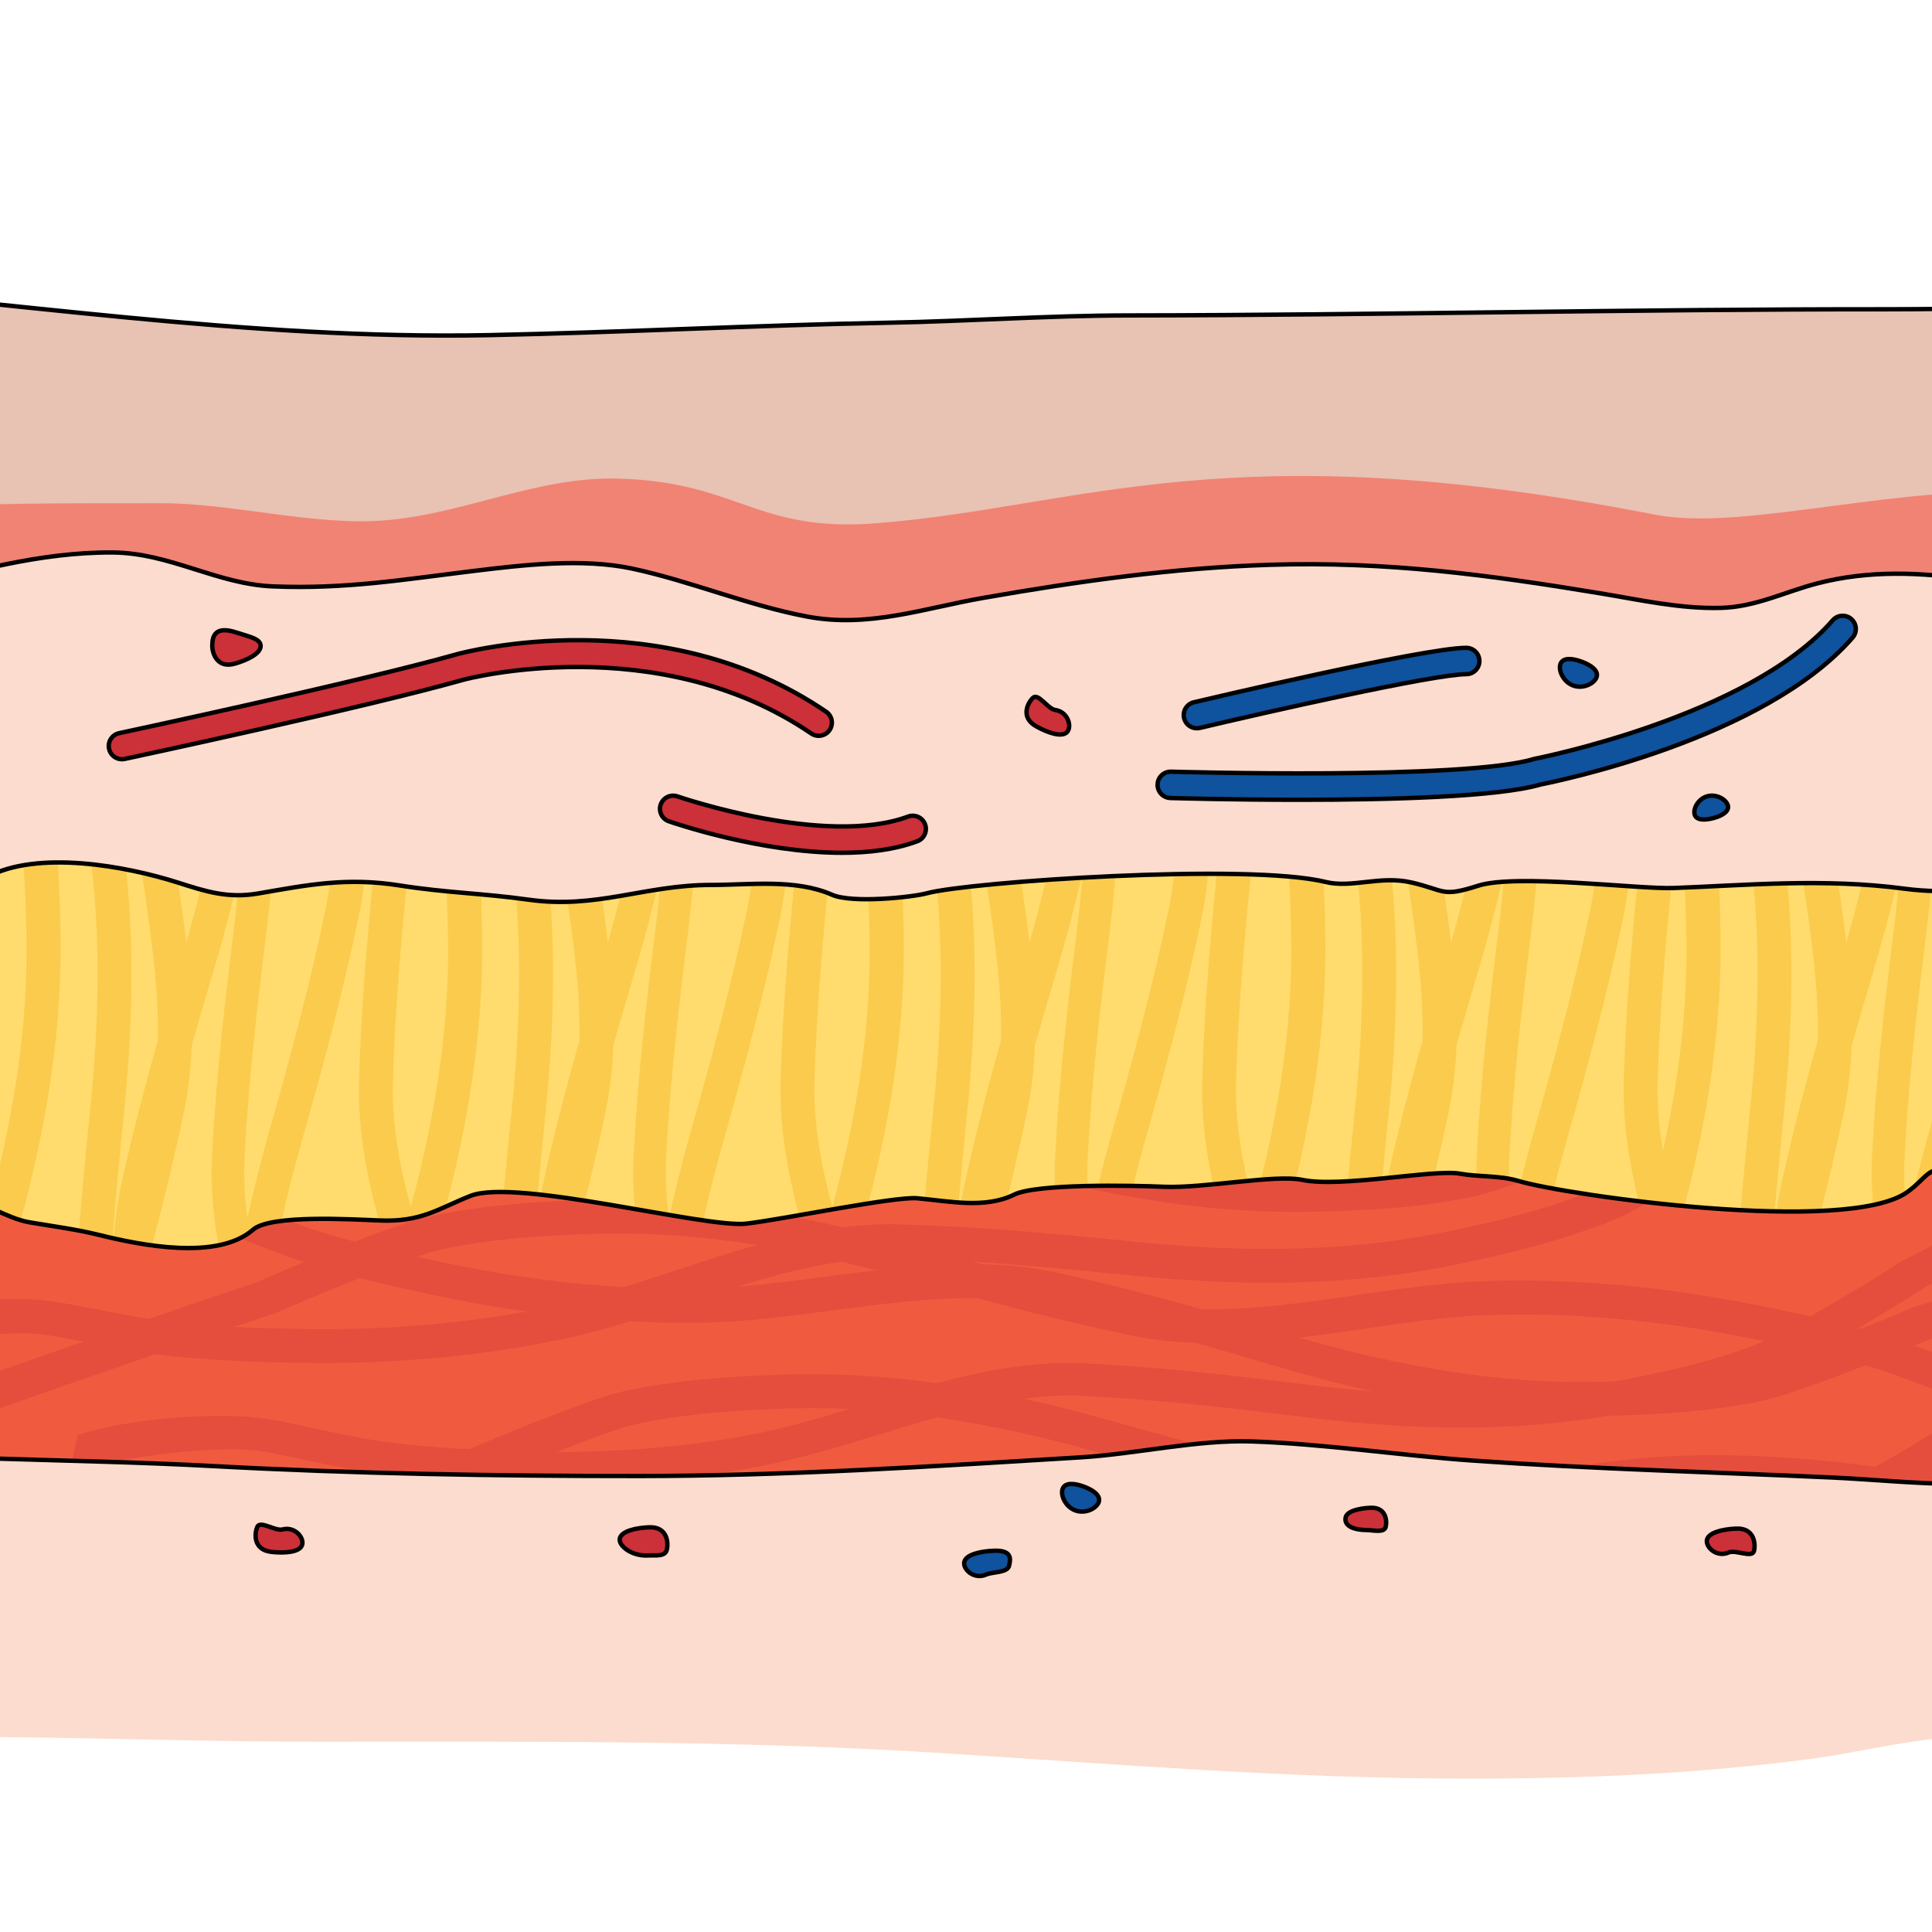 <?xml version="1.0" encoding="utf-8"?>
<!-- Created by: Science Figures, www.sciencefigures.org, Generator: Science Figures Editor -->
<svg version="1.1" id="Camada_1" xmlns="http://www.w3.org/2000/svg" xmlns:xlink="http://www.w3.org/1999/xlink" 
	 width="800px" height="800px" viewBox="0 0 439.943 302.878" enable-background="new 0 0 439.943 302.878"
	 xml:space="preserve">
<g id="Layer_3">
</g>
<g id="Layer_2">
	<path fill="#FCDCCE" d="M-420.694,255.86c-3.519,12.383-8.449,38.139-2.018,49.947c12.383,22.742,49.084,25.838,73.479,28.633
		c19.733,2.262,41.067,1.384,60.963,1.352c26.027-0.041,52.079,1.259,78.086,0.738c52.526-1.052,104.897-4.806,157.274-8.272
		c41.497-2.743,83.41-0.175,124.96-0.175c47.643,0,95.556-0.407,143.076,2.631c39.633,2.531,79.222,5.775,118.985,5.78
		c26.252,0.004,51.425-1.03,77.336-4.38c9.843-1.272,19.299-3.633,29.302-4.733c12.479-1.368,25.739-0.552,38.008-2.786
		c12.09-2.199,14.759-8.024,18.331-17.719c6.277-17.023,5.676-39.648,1.218-57.148c-6.088-23.934-44.817-21.117-66.329-21.889
		c-50.711-1.813-102.784-1.205-153.463,0.664c-37.446,1.379-77.135,6.932-114.291,0.545c-47.136-8.105-95.584-5.398-143.194-3.158
		c-40.829,1.92-80.452,6.098-121.429,1.23c-21.051-2.504-42.347,0.355-63.309,2.292c-25.69,2.37-53.564,1.765-78.577,7.55
		c-22.12,5.114-44.688-2.744-66.964-5.762c-19.305-2.615-36.928-8.229-57.14-7.621C-391.47,224.331-413.785,231.544-420.694,255.86"
		/>
	<path fill="#F05B40" d="M-423.695,242.168c3.985,13.457,14.313,20.419,29.173,21.924c43.943,4.456,87.869,4.054,131.867,8.198
		c14.007,1.322,22.692,1.741,36.285-0.827c13.187-2.496,26.525-4.301,39.741-6.669c43.751-7.844,94.376-8.641,138.735-4.05
		c32.736,3.387,64.073,2.828,96.21,4.562c32.454,1.75,64.615,2.279,97.164,2.271c33.55-0.009,67.028-2.211,100.483-4.243
		c12.745-0.775,26.587-4.038,38.99-3.637c16.641,0.542,33.923,3.216,50.638,4.379c27.173,1.893,54.419,2.612,81.627,3.841
		c17.087,0.773,40.35,4.041,56.643-2.562c25.469-10.315,33.537-50.209,11.371-66.513c-16.314-12.002-46.832-10.008-66.344-11.179
		c-38.315-2.294-76.96-3.319-115.349-4.246c-106.613-2.568-212.067-19.027-318.786-18.886
		c-52.325,0.067-104.851,3.736-157.115,1.572c-38.167-1.584-76.46,0.392-114.497,3.504c-24.1,1.975-47.616,6.935-71.676,9.117
		C-396.535,182.174-435.595,201.977-423.695,242.168z"/>
	<g>
		<path opacity="0.3" fill="#CC3038" enable-background="new    " d="M-17.482,164.544c2.395,0.905,4.765,1.848,7.082,2.772
			c5.4,2.155,10.977,4.377,16.955,6.15c9.023,2.666,18.775,4.986,31.618,7.528c19.096,3.776,38.563,5.57,56.287,5.191
			c9.737-0.209,19.743-1.534,29.418-2.814c16.566-2.195,33.693-4.462,49.324-1.032c17.262,3.791,34.323,8.689,50.197,13.422
			c27.838,8.3,51.395,12.006,74.13,11.666c10.736-0.162,24.731-0.695,37.776-3.432c7.654-1.604,31.987-11.295,38.256-14.065
			c1.66-0.733-3.481,1.133,12.12-3.953c-7.27-0.313-14.544-0.599-21.821-0.854c-9.292,3.801-25.888,10.2-31.275,11.33
			c-12.173,2.552-25.509,3.053-35.766,3.208c-21.583,0.323-44.081-3.235-70.804-11.201c-14.593-4.35-30.204-8.838-46.132-12.521
			c-11.333-0.936-22.665-1.893-33.996-2.838c-8.038,0.495-16.061,1.552-23.962,2.6c-9.826,1.301-19.1,2.527-28.243,2.723
			c-16.946,0.362-35.588-1.361-53.908-4.985c-12.494-2.469-21.937-4.715-30.625-7.283c-1.545-0.454-3.057-0.949-4.555-1.465
			c-6.609-0.111-13.222-0.167-19.84-0.158C-15.991,164.533-16.736,164.542-17.482,164.544z"/>
		<path opacity="0.3" fill="#CC3038" enable-background="new    " d="M449.284,269.392c-3.013-0.616-6.192-1.233-9.593-1.863
			c7.922-4.694,16.971-10.47,21.356-13.405c8.178,1.366,17.978,2.013,26.04,1.738c2.3-2.588,4.268-5.48,5.879-8.576
			c-5.624,0.362-12.87,0.367-19.782-0.006c5.15-2.83,12.84-7.082,24.31-13.471c0.542-3.182,0.753-6.399,0.591-9.566
			c-25.703,14.343-35.358,19.613-38.982,21.561c-1.981-0.354-3.719-0.761-5.093-1.225c-3.636-1.226-7.245-2.61-10.737-3.951
			c-2.374-0.91-4.792-1.828-7.252-2.72c1.454-0.604,2.666-1.118,3.527-1.499c2.529-1.117-10.716,3.794,57.58-19.01
			c-0.614-2.645-1.516-5.197-2.718-7.602c-70.279,23.48-56.891,18.527-59.527,19.688c-2.093,0.925-6.259,2.641-11.094,4.55
			c-0.186-0.05-0.371-0.1-0.557-0.149c6.34-3.729,12.263-7.386,14.794-9.051c2.179-1.428-9.112,5.036,48.097-25.278
			c-0.297-0.237-0.579-0.485-0.888-0.713c-2.083-1.532-4.398-2.833-6.891-3.944c-54.458,28.853-43.617,22.656-45.836,24.11
			c-3.257,2.141-12.294,7.665-20.228,12.188c-5.316-1.198-11.125-2.371-17.759-3.591c-19.145-3.521-38.633-5.051-56.352-4.433
			c-9.733,0.34-19.721,1.8-29.377,3.211c-11.695,1.71-23.669,3.45-35.225,3.188c-10.577-2.977-21.501-5.836-32.546-8.261
			c-5.808-1.274-11.679-1.854-17.568-1.988c-0.671-0.182-1.349-0.362-2.016-0.546c11.984,0.761,23.797,1.879,35.047,3.033
			c28.898,2.964,52.732,2.216,75.005-2.356c10.519-2.16,24.168-5.293,36.475-10.413c7.222-3.003,29.321-17.06,34.964-20.951
			c0.982-0.677-0.714,0.298,2.095-1.201c-4.699-0.245-9.401-0.474-14.107-0.688c-8.61,5.54-22.25,13.948-27.029,15.937
			c-11.485,4.775-24.494,7.754-34.541,9.819c-21.145,4.34-43.913,5.037-71.653,2.192c-16.683-1.711-34.609-3.368-52.627-3.883
			c-4.409-0.126-8.78,0.128-13.116,0.66c-20.714-4.754-39.193-6.765-57.116-6.256c-10.734,0.308-24.72,1.029-37.727,3.941
			c-3.291,0.736-9.664,3.019-16.347,5.605c-1.92-0.519-3.789-1.045-5.621-1.587c-5.496-1.616-10.598-3.659-16.003-5.817
			c-3.574-1.427-7.271-2.9-11.098-4.251c-11.305-3.979-34.413-5.821-45.596-3.771l-3.276,8.36c9.357-1.714,36.207-0.818,45.74,2.546
			c3.618,1.275,7.209,2.709,10.683,4.096c4.364,1.742,8.855,3.514,13.569,5.071c-4.43,1.83-8.158,3.433-10.115,4.329
			c-2.003,0.917,5.963-2.13-25.112,8.596c-3.397-0.538-6.774-1.182-10.268-1.863c-3.776-0.734-7.684-1.493-11.695-2.106
			c-11.849-1.803-34.895,0.695-45.499,4.793l-1.66,8.826c8.873-3.43,35.42-7.555,45.412-6.025c2.944,0.448,5.887,0.994,8.773,1.55
			c-8.321,2.891-18.375,6.395-30.554,10.654l4.387,7.019c18.671-6.532,32.384-11.303,42.474-14.794
			c1.315,0.179,2.639,0.349,3.982,0.484c9.362,0.938,19.376,1.4,32.468,1.503c19.465,0.151,38.924-1.716,56.268-5.392
			c5.133-1.088,10.281-2.514,15.389-4.072c5.802,0.298,11.512,0.416,17.04,0.298c9.738-0.208,19.743-1.535,29.418-2.815
			c10.818-1.433,21.874-2.886,32.598-2.774c11.437,3.09,23.292,6.07,35.292,8.535c4.856,0.998,9.75,1.506,14.657,1.683
			c5.771,1.635,11.448,3.3,16.974,4.948c8.052,2.4,15.736,4.404,23.155,6.049c-4.726-0.378-9.598-0.881-14.64-1.512
			c-15.997-2-33.188-3.975-50.492-4.854c-11.576-0.588-22.945,1.54-34.08,4.503c-11.839-1.645-23.081-2.29-34.11-1.977
			c-10.734,0.307-24.72,1.029-37.727,3.94c-6.617,1.48-25.683,9.205-34.698,13.096c-6.681-0.372-12.498-0.876-18.037-1.557
			c-5.466-0.663-10.626-1.793-16.092-2.984c-3.614-0.787-7.354-1.6-11.194-2.275c-11.348-1.984-33.548-0.075-43.827,3.636
			l-1.226,5.803c2.991,0.084,5.983,0.172,8.978,0.265c11.256-2.146,27.142-3.689,34.233-2.442c3.634,0.636,7.264,1.428,10.776,2.193
			c4.382,0.954,8.887,1.919,13.564,2.647c20.463,0.599,40.91,0.812,61.511,0.807c4.892-0.001,9.782-0.061,14.671-0.147
			c4.318-0.56,8.549-1.225,12.658-2.001c9.199-1.737,18.476-4.577,27.448-7.321c4.337-1.327,8.715-2.662,13.112-3.885
			c11.737,1.687,24.133,4.407,37.612,8.229c0.396,0.112,0.802,0.226,1.2,0.338c6.616-0.719,13.407-1.815,20.046-2.502
			c-6.378-1.7-12.641-3.447-18.729-5.173c-7.054-2-13.83-3.709-20.386-5.139c4.609-0.606,9.2-0.879,13.746-0.648
			c16.966,0.864,33.917,2.812,49.716,4.787c26.697,3.34,48.946,3.254,69.769-0.261c10.3-0.218,23.017-0.877,34.946-3.38
			c4.468-0.937,14.617-4.628,23.541-8.09c5.102,1.491,9.918,3.325,14.989,5.271c3.335,1.278,6.789,2.589,10.341,3.811
			c-6.958,4.471-17.048,10.721-23.182,14.008c-15.218-2.131-30.377-3.013-44.423-2.522c-8.012,0.279-16.193,1.32-24.223,2.465
			c19.621,0.988,39.263,1.615,58.886,2.501C426.747,268.349,438.195,269.554,449.284,269.392z M71.915,234.107
			c-6.948-0.053-12.988-0.21-18.511-0.488c13.336-4.54,8.759-2.82,10.395-3.566c3.054-1.399,10.554-4.563,18.081-7.542
			c6.52,1.667,13.709,3.265,22.279,4.962c5.236,1.036,10.498,1.907,15.746,2.641C104.861,232.857,88.405,234.235,71.915,234.107z
			 M153.046,221.018c-3.703,1.224-7.321,2.416-10.896,3.533c-11.88-0.674-24.201-2.224-36.39-4.635
			c-3.91-0.772-7.521-1.523-10.903-2.27c2.106-0.719,3.867-1.261,5.067-1.529c12.138-2.714,25.466-3.396,35.72-3.689
			c11.785-0.335,23.865,0.493,36.769,2.545C165.874,216.779,159.418,218.911,153.046,221.018z M187.91,222.18
			c-6.893,0.911-13.512,1.778-20.007,2.288c7.877-2.441,15.828-4.566,23.744-5.681c2.544,0.599,5.136,1.251,7.757,1.937
			C195.553,221.17,191.717,221.675,187.91,222.18z M170.844,258.192c-13.687,2.586-28.791,3.909-44.097,3.906
			c7.213-2.848,14.365-5.488,17.565-6.204c12.138-2.715,25.466-3.396,35.72-3.69c4.38-0.124,8.805-0.081,13.293,0.117
			C185.63,254.659,178.25,256.793,170.844,258.192z M400.207,237.502c-10.805,4.213-22.942,6.769-32.515,8.534
			c-1.688,0.046-3.326,0.079-4.886,0.103c-20.524,0.308-41.885-2.904-66.911-10.069c5.015-0.593,10.008-1.318,14.952-2.042
			c9.807-1.432,19.063-2.783,28.203-3.103c16.94-0.591,35.602,0.882,53.97,4.258c3.07,0.563,5.955,1.116,8.692,1.666
			C401.145,237.111,400.635,237.335,400.207,237.502z"/>
	</g>
	<path fill="none" d="M-423.695,242.168c3.985,13.457,14.313,20.419,29.173,21.924c43.943,4.456,87.869,4.054,131.867,8.198
		c14.007,1.322,22.692,1.741,36.285-0.827c13.187-2.496,26.525-4.301,39.741-6.669c43.751-7.844,94.376-8.641,138.735-4.05
		c32.736,3.387,64.073,2.828,96.21,4.562c32.454,1.75,64.615,2.279,97.164,2.271c33.55-0.009,67.028-2.211,100.483-4.243
		c12.745-0.775,26.587-4.038,38.99-3.637c16.641,0.542,33.923,3.216,50.638,4.379c27.173,1.893,54.419,2.612,81.627,3.841
		c17.087,0.773,40.35,4.041,56.643-2.562c25.469-10.315,33.537-50.209,11.371-66.513c-16.314-12.002-46.832-10.008-66.344-11.179
		c-38.315-2.294-76.96-3.319-115.349-4.246c-106.613-2.568-212.067-19.027-318.786-18.886
		c-52.325,0.067-104.851,3.736-157.115,1.572c-38.167-1.584-76.46,0.392-114.497,3.504c-24.1,1.975-47.616,6.935-71.676,9.117
		C-396.535,182.174-435.595,201.977-423.695,242.168z"/>
	<path fill="#FCDCCE" d="M-420.694,83.193c-3.519,12.383-8.449,38.139-2.018,49.947c12.383,22.742,49.084,25.838,73.479,28.633
		c19.733,2.262,41.067,1.384,60.963,1.352c26.027-0.041,52.079,1.259,78.086,0.738c52.526-1.052,104.897-4.806,157.274-8.272
		c41.497-2.743,83.41-0.175,124.96-0.175c47.643,0,95.556-0.407,143.076,2.631c39.633,2.531,79.222,5.775,118.985,5.78
		c26.252,0.004,51.425-1.03,77.336-4.38c9.843-1.272,19.299-3.633,29.302-4.733c12.479-1.368,25.739-0.552,38.008-2.786
		c12.09-2.199,14.759-8.024,18.331-17.719c6.277-17.023,5.676-39.648,1.218-57.148c-6.088-23.934-44.817-21.117-66.329-21.889
		c-50.711-1.813-102.784-1.205-153.463,0.664c-37.446,1.379-77.135,6.932-114.291,0.545c-47.136-8.105-95.584-5.398-143.194-3.158
		c-40.829,1.92-80.452,6.098-121.429,1.23c-21.051-2.504-42.347,0.355-63.309,2.292c-25.69,2.37-53.564,1.765-78.577,7.55
		c-22.12,5.114-44.688-2.744-66.964-5.762c-19.305-2.615-36.928-8.229-57.14-7.621C-391.47,51.664-413.785,58.877-420.694,83.193"/>
	<path fill="none" stroke="#000000" stroke-linecap="round" stroke-linejoin="round" stroke-miterlimit="10" d="M-420.694,83.193
		c-3.519,12.383-8.449,38.139-2.018,49.947c12.383,22.742,49.084,25.838,73.479,28.633c19.733,2.262,41.067,1.384,60.963,1.352
		c26.027-0.041,52.079,1.259,78.086,0.738c52.526-1.052,104.897-4.806,157.274-8.272c41.497-2.743,83.41-0.175,124.96-0.175
		c47.643,0,95.556-0.407,143.076,2.631c39.633,2.531,79.222,5.775,118.985,5.78c26.252,0.004,51.425-1.03,77.336-4.38
		c9.843-1.272,19.299-3.633,29.302-4.733c12.479-1.368,25.739-0.552,38.008-2.786c12.09-2.199,14.759-8.024,18.331-17.719
		c6.277-17.023,5.676-39.648,1.218-57.148c-6.088-23.934-44.817-21.117-66.329-21.889c-50.711-1.813-102.784-1.205-153.463,0.664
		c-37.446,1.379-77.135,6.932-114.291,0.545c-47.136-8.105-95.584-5.398-143.194-3.158c-40.829,1.92-80.452,6.098-121.429,1.23
		c-21.051-2.504-42.347,0.355-63.309,2.292c-25.69,2.37-53.564,1.765-78.577,7.55c-22.12,5.114-44.688-2.744-66.964-5.762
		c-19.305-2.615-36.928-8.229-57.14-7.621C-391.47,51.664-413.785,58.877-420.694,83.193z"/>
	<path fill="none" stroke="#000000" stroke-linecap="round" stroke-linejoin="round" stroke-miterlimit="10" d="M-423.695,242.168
		c3.985,13.457,14.313,20.419,29.173,21.924c43.943,4.456,87.869,4.054,131.867,8.198c14.007,1.322,22.692,1.741,36.285-0.827
		c13.187-2.496,26.525-4.301,39.741-6.669c43.751-7.844,94.376-8.641,138.735-4.05c32.736,3.387,64.073,2.828,96.21,4.562
		c32.454,1.75,64.615,2.279,97.164,2.271c33.55-0.009,67.028-2.211,100.483-4.243c12.745-0.775,26.587-4.038,38.99-3.637
		c16.641,0.542,33.923,3.216,50.638,4.379c27.173,1.893,54.419,2.612,81.627,3.841c17.087,0.773,40.35,4.041,56.643-2.562
		c25.469-10.315,33.537-50.209,11.371-66.513c-16.314-12.002-46.832-10.008-66.344-11.179c-38.315-2.294-76.96-3.319-115.349-4.246
		c-106.613-2.568-212.067-19.027-318.786-18.886c-52.325,0.067-104.851,3.736-157.115,1.572
		c-38.167-1.584-76.46,0.392-114.497,3.504c-24.1,1.975-47.616,6.935-71.676,9.117
		C-396.535,182.174-435.595,201.977-423.695,242.168z"/>
	<path fill="#FFDC6D" d="M-371.312,204.647c6.904-1.622,5.896,0.313,13.413,2.147c7.572,1.85,14.403,0.405,19.586-4.493
		c10.481,5.332,33.029,17.292,39.273,0.153c9.756,3.597,24.416,1.594,32.78-3.521c10.87,13.287,25.967,21.997,45.377,14.523
		c3.543-1.363,9.767-7.746,13.294-7.602c5.05,0.204,10.054,6.707,16.622,7.638c9.935,1.411,15.183-3.729,22.661-4.847
		c6.086-0.908,15.456,4.171,21.756,4.813c12.626,1.292,24.914,0.779,29.165-10.849c9.138,11.159,39.702,15.398,47.727,1.229
		c9.552,6.282,27.963,10.433,35.229-1.193c-3.383,5.409,25.437,1.826,25.479,1.83c5.143,0.391,10.262,4.406,15.662,5.328
		c5.499,0.938,10.539,1.565,15.936,2.902c9.539,2.36,26.909,5.81,34.96-1.214c4.022-3.507,22.564-2.346,28.906-2.102
		c9.476,0.364,13.113-2.616,20.626-5.606c10.283-4.09,53.564,7.396,62.791,6.323c8.535-0.995,33.87-6.246,38.948-5.777
		c7.32,0.676,15.437,2.434,22.069-0.833c5.114-2.517,26.877-2.098,34.105-1.782c8.986,0.389,25.384-2.855,31.448-1.579
		c8.861,1.865,30.068-2.452,35.872-1.416c4.466,0.801,9.176,0.393,13.442,1.681c10.636,3.208,74.789,12.387,88.548,2.488
		c4.307-3.098,4.453-5.577,9.323-5.255c3.531,0.236,7.927,3.917,11.758,4.591c24.826,4.355,44.552-14.711,47.787-36.143
		c2.096-13.85-1.3-31.135-19.819-31.695c-7.629-0.232-13.719-2.322-21.315-1.7c-10.725,0.883-17.923,2.548-28.395,1.153
		c-18.329-2.438-36.341-0.76-52.624-0.157c-8.041,0.296-35.873-3.282-44.464-0.529c-8.441,2.708-7.385,1.076-15.207-0.733
		c-7.117-1.649-13.552,1.354-19.569-0.121c-17.745-4.358-81.069-0.041-90.781,2.58c-3.432,0.926-17.031,2.336-21.569,0.345
		c-8.344-3.664-18.584-2.242-27.608-2.242c-15.066,0-26,5.531-41.45,3.365c-10.516-1.473-18.853-1.572-29.34-3.236
		c-12.19-1.931-21.02-0.134-32.311,1.814c-6.925,1.197-12.056-0.502-18.221-2.47c-11.871-3.785-31.992-7.501-43.559-1.227
		c-6.146-6.369-10.495-6.583-18.279-4.383c-3.53,1.002-3.863,2.666-7.791,2.488c-5.471-0.25-10.321-3.959-16.472-4.062
		c-7.622-0.129-13.711,4.692-20.319,3.552c-5.826-1.007-10.262-4.611-17.083-4.972c-8.141-0.431-16.32,0-24.324,1.241
		c-5.106,0.791-10.913,1.406-15.756,3.115c-2.447,0.871-7.397,5.11-9.567,5.33c-4.157,0.418-8.244-3.271-12.49-3.924
		c-9.35-1.438-15.667,4.698-24.067,5.326c-2.913,0.22-4.881-1.327-7.907-1.447c-4.9-0.201-5.769,1.758-10.177,2.834
		c-7.932,1.928-13.996-0.291-21.897,3.593c-5.638-6.993-16.037-6.737-25.028-6.238c-6.186,0.346-14.451,4.568-20.397,3.554
		c-4.296-0.734-9.999-4.597-14.869-5.816c-6.604-1.649-12.529-4.123-19.595-4.06c-11.447,0.101-20.956,4.249-32.291,2.291
		c-4.504-0.776-8.649-1.911-13.305-1.438c-3.839,0.392-7.468,3.615-10.766,4.047c-6.038,0.791-12.444-5.637-21.072-4.047
		c-3.686,0.683-6.604,3.026-10.374,3.383c-5.8,0.546-12.107-1.357-18.069-1.418c-9.852-0.098-20.297-3.527-28.035,3.242
		c-7.006,6.127-10.796,16.274-12.98,24.581c-3.173,12.075-5.273,23.838,1.423,35.367
		C-423.139,212.906-390.903,209.243-371.312,204.647z"/>
	<path fill="#E8C2B3" d="M-54.038-4.213C1.069-0.148,55.907,8.906,111.373,7.781c30.329-0.619,60.593-2.258,90.977-2.828
		c18.205-0.342,36.333-1.637,54.551-1.658c57.576-0.065,115.144-1.443,172.713-1.402c17.421,0.014,35.039-0.7,52.444,0
		c7.824,0.314,14.439,0.829,21.098,4.715c12.639,7.375,19.988,23.621,11,36.137c-5.686,7.909-16.999,10.213-27.244,9.656
		c-14.137-0.767-27.216-1.951-41.638-1.4c-38.986,1.492-78.251,2.768-117.232,2.768c-34.877,0-69.563,4.507-104.461,2.84
		c-30.221-1.443-59.859-2.145-90.043-2.137c-32.811,0.003-65.406-0.703-98.265-0.703c-40.371,0-80.241,4.907-120.724,4.907
		c-27.262,0-53.57,3.11-80.683,5.1c-24.17,1.772-48.409-1.71-72.536-2.312c-32.939-0.824-66.026-3.875-98.965-3.506
		c-16.752,0.189-33.512,1.482-50.241,2.121c-12.824,0.487-20.817,2.684-28.776-8.259c-5.746-7.899-7.192-18.325-6.048-27.53
		c1.181-9.498,9.29-18.639,17.845-23.902c10.742-6.611,19.05-3.792,30.976-2.684c23.252,2.166,46.074,7.777,69.361,9.705
		c29.951,2.481,59.682-0.527,89.391-3.502C-161.46-1.471-108.207-8.209-54.038-4.213"/>
	<path fill="none" stroke="#000000" stroke-linecap="round" stroke-linejoin="round" stroke-miterlimit="10" d="M-54.038-4.213
		C1.069-0.148,55.907,8.906,111.373,7.781c30.329-0.619,60.593-2.258,90.977-2.828c18.205-0.342,36.333-1.637,54.551-1.658
		c57.576-0.065,115.144-1.443,172.713-1.402c17.421,0.014,35.039-0.7,52.444,0c7.824,0.314,14.439,0.829,21.098,4.715
		c12.639,7.375,19.988,23.621,11,36.137c-5.686,7.909-16.999,10.213-27.244,9.656c-14.137-0.767-27.216-1.951-41.638-1.4
		c-38.986,1.492-78.251,2.768-117.232,2.768c-34.877,0-69.563,4.507-104.461,2.84c-30.221-1.443-59.859-2.145-90.043-2.137
		c-32.811,0.003-65.406-0.703-98.265-0.703c-40.371,0-80.241,4.907-120.724,4.907c-27.262,0-53.57,3.11-80.683,5.1
		c-24.17,1.772-48.409-1.71-72.536-2.312c-32.939-0.824-66.026-3.875-98.965-3.506c-16.752,0.189-33.512,1.482-50.241,2.121
		c-12.824,0.487-20.817,2.684-28.776-8.259c-5.746-7.899-7.192-18.325-6.048-27.53c1.181-9.498,9.29-18.639,17.845-23.902
		c10.742-6.611,19.05-3.792,30.976-2.684c23.252,2.166,46.074,7.777,69.361,9.705c29.951,2.481,59.682-0.527,89.391-3.502
		C-161.46-1.471-108.207-8.209-54.038-4.213z"/>
	<path fill="#F18374" d="M-266.865,72.699c17.258,1.375,30.364,4.229,47.637,0.873c22.951-4.465,47.846-2.113,71.33-2.279
		c12.392-0.088,22.736-5.865,35.161-6.309c14.564-0.52,28.86,1.774,42.963,4.399C-36.556,75.564-7.598,57.09,25.57,57.272
		C38.699,57.344,49.3,64.481,62.186,65c16.492,0.666,29.646-1.568,45.694-3.521c11.32-1.376,24.747-2.945,36.031-0.542
		c13.343,2.841,26.375,8.386,39.901,10.937c13.976,2.633,26.49-1.881,40.08-4.258c21.627-3.783,43.452-6.865,65.409-7.541
		c26.268-0.811,49.43,2.25,75.146,6.506c9.037,1.498,18.18,3.555,27.419,3.311c7.978-0.209,14.519-3.663,22.072-5.607
		c23.359-6.017,47.563,1.821,69.881,6.816c5.181,1.157,10.682,3.734,16.11,2.906c2.111-6.258,4.04-23.409-2.391-28.663
		c-6.953-5.685-31.072-2.091-39.593-2.091c-31.948,0-62.406,9.073-81.227,5.386c-96.96-18.999-130.108-1.822-176.887,1.965
		c-27.617,2.235-31.509-9.346-58.882-10.151c-18.521-0.545-34.782,7.949-53.146,9.496c-16.065,1.354-34.958-3.922-51.157-3.892
		c-16.828,0.035-33.154-0.128-49.925,0.705c-13.806,0.685-29.801,2.702-43.228-0.863c-15.485-4.108-30.101-8.852-46.4-9.672
		c-20.977-1.051-41.802,0.956-62.603,2.824c-35.541,3.19-69.194,14.903-105.479,11.231c-8.398-0.851-16.697-4.135-25.055-4.942
		c-7.949-0.767-16.164-0.005-24.09-0.72c-15.402-1.392-31.95-3.388-47.146-2.067c-15.103,1.31-30.881-0.89-43.264,8.94
		c-5.435,4.313-6.327,9.602-0.398,14.017c19.396,14.437,44.116-16.537,63.965-1.628c8.887,6.673,14.093,11.294,26.533,11.617
		C-302.501,75.971-284.863,71.26-266.865,72.699"/>
	<path fill="none" stroke="#000000" stroke-linecap="round" stroke-linejoin="round" stroke-miterlimit="10" d="M-13.277,46.76
		c-13.807,0.687-29.802,2.703-43.229-0.863c-15.484-4.107-30.1-8.852-46.399-9.67c-20.977-1.053-41.803,0.955-62.603,2.822
		c-35.541,3.191-69.194,14.903-105.479,11.231c-8.398-0.851-16.698-4.134-25.056-4.94c-7.949-0.768-16.163-0.005-24.089-0.721
		c-15.403-1.393-31.95-3.387-47.146-2.066c-15.103,1.308-30.881-0.891-43.264,8.939c-5.437,4.313-6.328,9.602-0.399,14.016
		c19.396,14.438,44.116-16.537,63.966-1.627c8.887,6.672,14.093,11.293,26.533,11.618c17.941,0.472,35.579-4.239,53.577-2.801
		c17.258,1.377,30.364,4.229,47.637,0.873c22.951-4.464,47.846-2.113,71.331-2.277c12.392-0.089,22.736-5.866,35.161-6.311
		c14.564-0.519,28.859,1.774,42.963,4.399c33.217,6.183,62.175-12.291,95.344-12.111C38.699,57.344,49.299,64.48,62.187,65
		c16.492,0.667,29.645-1.568,45.693-3.521c11.321-1.377,24.747-2.945,36.031-0.541c13.343,2.84,26.375,8.385,39.902,10.936
		c13.975,2.633,26.489-1.88,40.08-4.258c21.627-3.784,43.452-6.865,65.408-7.541c26.268-0.811,49.431,2.249,75.146,6.507
		c9.037,1.497,18.179,3.554,27.419,3.31c7.979-0.209,14.519-3.662,22.073-5.607c23.357-6.016,47.561,1.822,69.88,6.816
		c5.18,1.158,10.681,3.734,16.111,2.906c2.109-6.258,4.04-23.408-2.393-28.664c-6.953-5.683-31.071-2.09-39.592-2.09"/>
	<path fill="none" d="M-371.312,204.647c6.904-1.622,5.896,0.313,13.413,2.147c7.572,1.85,14.403,0.405,19.586-4.493
		c10.481,5.332,33.029,17.292,39.273,0.153c9.756,3.597,24.416,1.594,32.78-3.521c10.87,13.287,25.967,21.997,45.377,14.523
		c3.543-1.363,9.767-7.746,13.294-7.602c5.05,0.204,10.054,6.707,16.622,7.638c9.935,1.411,15.183-3.729,22.661-4.847
		c6.086-0.908,15.456,4.171,21.756,4.813c12.626,1.292,24.914,0.779,29.165-10.849c9.138,11.159,39.702,15.398,47.727,1.229
		c9.552,6.282,27.963,10.433,35.229-1.193c-3.383,5.409,25.437,1.826,25.479,1.83c5.143,0.391,10.262,4.406,15.662,5.328
		c5.499,0.938,10.539,1.565,15.936,2.902c9.539,2.36,26.909,5.81,34.96-1.214c4.022-3.507,22.564-2.346,28.906-2.102
		c9.476,0.364,13.113-2.616,20.626-5.606c10.283-4.09,53.564,7.396,62.791,6.323c8.535-0.995,33.87-6.246,38.948-5.777
		c7.32,0.676,15.437,2.434,22.069-0.833c5.114-2.517,26.877-2.098,34.105-1.782c8.986,0.389,25.384-2.855,31.448-1.579
		c8.861,1.865,30.068-2.452,35.872-1.416c4.466,0.801,9.176,0.393,13.442,1.681c10.636,3.208,74.789,12.387,88.548,2.488
		c4.307-3.098,4.453-5.577,9.323-5.255c3.531,0.236,7.927,3.917,11.758,4.591c24.826,4.355,44.552-14.711,47.787-36.143
		c2.096-13.85-1.3-31.135-19.819-31.695c-7.629-0.232-13.719-2.322-21.315-1.7c-10.725,0.883-17.923,2.548-28.395,1.153
		c-18.329-2.438-36.341-0.76-52.624-0.157c-8.041,0.296-35.873-3.282-44.464-0.529c-8.441,2.708-7.385,1.076-15.207-0.733
		c-7.117-1.649-13.552,1.354-19.569-0.121c-17.745-4.358-81.069-0.041-90.781,2.58c-3.432,0.926-17.031,2.336-21.569,0.345
		c-8.344-3.664-18.584-2.242-27.608-2.242c-15.066,0-26,5.531-41.45,3.365c-10.516-1.473-18.853-1.572-29.34-3.236
		c-12.19-1.931-21.02-0.134-32.311,1.814c-6.925,1.197-12.056-0.502-18.221-2.47c-11.871-3.785-31.992-7.501-43.559-1.227
		c-6.146-6.369-10.495-6.583-18.279-4.383c-3.53,1.002-3.863,2.666-7.791,2.488c-5.471-0.25-10.321-3.959-16.472-4.062
		c-7.622-0.129-13.711,4.692-20.319,3.552c-5.826-1.007-10.262-4.611-17.083-4.972c-8.141-0.431-16.32,0-24.324,1.241
		c-5.106,0.791-10.913,1.406-15.756,3.115c-2.447,0.871-7.397,5.11-9.567,5.33c-4.157,0.418-8.244-3.271-12.49-3.924
		c-9.35-1.438-15.667,4.698-24.067,5.326c-2.913,0.22-4.881-1.327-7.907-1.447c-4.9-0.201-5.769,1.758-10.177,2.834
		c-7.932,1.928-13.996-0.291-21.897,3.593c-5.638-6.993-16.037-6.737-25.028-6.238c-6.186,0.346-14.451,4.568-20.397,3.554
		c-4.296-0.734-9.999-4.597-14.869-5.816c-6.604-1.649-12.529-4.123-19.595-4.06c-11.447,0.101-20.956,4.249-32.291,2.291
		c-4.504-0.776-8.649-1.911-13.305-1.438c-3.839,0.392-7.468,3.615-10.766,4.047c-6.038,0.791-12.444-5.637-21.072-4.047
		c-3.686,0.683-6.604,3.026-10.374,3.383c-5.8,0.546-12.107-1.357-18.069-1.418c-9.852-0.098-20.297-3.527-28.035,3.242
		c-7.006,6.127-10.796,16.274-12.98,24.581c-3.173,12.075-5.273,23.838,1.423,35.367
		C-423.139,212.906-390.903,209.243-371.312,204.647z"/>
	<g>
		<path fill="#CC3038" d="M27.761,104.354c-1.385,0-2.63-0.965-2.931-2.375c-0.346-1.62,0.688-3.214,2.308-3.56
			c0.545-0.116,54.826-11.719,76.808-17.952c1.917-0.526,46.792-12.414,84.175,13.075c1.369,0.933,1.722,2.8,0.789,4.168
			c-0.933,1.369-2.799,1.724-4.168,0.789c-35.116-23.941-78.747-12.371-79.184-12.252c-22.146,6.28-76.619,17.924-77.167,18.041
			C28.179,104.333,27.969,104.354,27.761,104.354z"/>
	</g>
	<g>
		<path fill="#CC3038" d="M191.761,125.657c-18.593,0-38.368-6.791-39.461-7.171c-1.564-0.545-2.391-2.254-1.846-3.819
			c0.544-1.564,2.253-2.391,3.819-1.847c0.335,0.116,33.712,11.571,52.52,4.59c1.554-0.577,3.28,0.215,3.856,1.769
			c0.577,1.554-0.215,3.28-1.769,3.856C203.759,124.936,197.823,125.657,191.761,125.657z"/>
	</g>
	<g>
		<path fill="#0F529E" d="M272.547,97.304c-1.358,0-2.589-0.929-2.916-2.309c-0.382-1.612,0.615-3.229,2.228-3.611
			c2.136-0.506,52.423-12.396,62.021-12.396c1.657,0,3,1.343,3,3s-1.343,3-3,3c-7.39,0-46.277,8.831-60.639,12.233
			C273.009,97.277,272.776,97.304,272.547,97.304z"/>
	</g>
	<g>
		<path fill="#0F529E" d="M295.923,113.591c-15.473,0-28.227-0.369-29.416-0.404c-1.656-0.049-2.958-1.432-2.909-3.088
			c0.05-1.656,1.394-2.947,3.089-2.909c0.663,0.019,66.694,1.929,82.54-2.873c0.1-0.03,0.202-0.055,0.304-0.075
			c0.485-0.093,48.722-9.58,67.803-31.522c1.087-1.25,2.982-1.382,4.232-0.295c1.25,1.087,1.382,2.982,0.295,4.232
			c-20.086,23.099-67.433,32.741-71.047,33.448C341.163,112.957,316.208,113.591,295.923,113.591z"/>
	</g>
	<g>
		<path fill="none" stroke="#000000" stroke-miterlimit="10" d="M27.761,104.354c-1.385,0-2.63-0.965-2.931-2.375
			c-0.346-1.62,0.688-3.214,2.308-3.56c0.545-0.116,54.826-11.719,76.808-17.952c1.917-0.526,46.792-12.414,84.175,13.075
			c1.369,0.933,1.722,2.8,0.789,4.168c-0.933,1.369-2.799,1.724-4.168,0.789c-35.116-23.941-78.747-12.371-79.184-12.252
			c-22.146,6.28-76.619,17.924-77.167,18.041C28.179,104.333,27.969,104.354,27.761,104.354z"/>
	</g>
	<g>
		<path fill="none" stroke="#000000" stroke-miterlimit="10" d="M191.761,125.657c-18.593,0-38.368-6.791-39.461-7.171
			c-1.564-0.545-2.391-2.254-1.846-3.819c0.544-1.564,2.253-2.391,3.819-1.847c0.335,0.116,33.712,11.571,52.52,4.59
			c1.554-0.577,3.28,0.215,3.856,1.769c0.577,1.554-0.215,3.28-1.769,3.856C203.759,124.936,197.823,125.657,191.761,125.657z"/>
	</g>
	<g>
		<path fill="none" stroke="#000000" stroke-miterlimit="10" d="M272.547,97.304c-1.358,0-2.589-0.929-2.916-2.309
			c-0.382-1.612,0.615-3.229,2.228-3.611c2.136-0.506,52.423-12.396,62.021-12.396c1.657,0,3,1.343,3,3s-1.343,3-3,3
			c-7.39,0-46.277,8.831-60.639,12.233C273.009,97.277,272.776,97.304,272.547,97.304z"/>
	</g>
	<g>
		<path fill="none" stroke="#000000" stroke-miterlimit="10" d="M295.923,113.591c-15.473,0-28.227-0.369-29.416-0.404
			c-1.656-0.049-2.958-1.432-2.909-3.088c0.05-1.656,1.394-2.947,3.089-2.909c0.663,0.019,66.694,1.929,82.54-2.873
			c0.1-0.03,0.202-0.055,0.304-0.075c0.485-0.093,48.722-9.58,67.803-31.522c1.087-1.25,2.982-1.382,4.232-0.295
			c1.25,1.087,1.382,2.982,0.295,4.232c-20.086,23.099-67.433,32.741-71.047,33.448
			C341.163,112.957,316.208,113.591,295.923,113.591z"/>
	</g>
	<path fill="#CC3038" d="M59.353,78.574c0,1.695-2.962,3.185-5.887,4.02c-3.988,1.14-5.127-2.324-5.127-4.02s0.19-4.842,5.507-3.07
		C56.731,76.467,59.353,76.879,59.353,78.574z"/>
	<path fill="#CC3038" d="M242.947,98.213c-1.205,1.192-4.347,0.134-6.998-1.357c-3.614-2.034-1.954-5.28-0.748-6.473
		s3.39,2.512,5.058,2.748C243.271,93.558,244.152,97.021,242.947,98.213z"/>
	<path fill="#CC3038" d="M388.703,282.072c0.399-1.647,3.628-2.397,6.667-2.521c4.144-0.169,4.436,3.466,4.037,5.114
		c-0.399,1.647-4.204-0.357-5.747,0.318C390.873,286.203,388.304,283.721,388.703,282.072z"/>
	<path fill="#CC3038" d="M141.14,281.775c0.399-1.647,3.628-2.397,6.667-2.521c4.144-0.169,4.436,3.466,4.037,5.114
		c-0.399,1.647-2.619,1.213-4.301,1.305C143.857,285.877,140.741,283.424,141.14,281.775z"/>
	<path fill="#CC3038" d="M68.759,283.379c-0.646,1.567-3.952,1.815-6.974,1.473c-4.121-0.467-3.855-4.103-3.208-5.671
		c0.646-1.567,4.1,0.995,5.729,0.563C67.246,278.965,69.406,281.812,68.759,283.379z"/>
	<path fill="#CC3038" d="M306.436,276.957c0.339-1.401,3.086-2.039,5.671-2.145c3.524-0.143,3.773,2.948,3.434,4.351
		c-0.34,1.401-2.83,0.739-4.262,0.72C307.103,279.826,306.097,278.358,306.436,276.957z"/>
	<path fill="#0F529E" d="M219.587,287.115c0.399-1.647,3.628-2.397,6.667-2.521c4.144-0.169,3.93,1.763,3.531,3.411
		s-3.698,1.346-5.241,2.021C221.757,291.246,219.188,288.764,219.587,287.115z"/>
	<path fill="#0F529E" d="M250.187,273.541c-0.531,1.435-3.059,2.711-5.327,1.872s-3.416-3.478-2.884-4.912
		c0.531-1.436,2.555-1.354,4.823-0.516S250.718,272.105,250.187,273.541z"/>
	<path fill="#0F529E" d="M363.55,85.697c-0.531,1.435-3.059,2.711-5.327,1.872s-3.416-3.478-2.884-4.912
		c0.531-1.436,2.555-1.354,4.823-0.516S364.082,84.262,363.55,85.697z"/>
	<path fill="#0F529E" d="M385.887,116.924c-0.361-1.321,0.814-3.568,2.903-4.139c2.089-0.571,4.3,0.752,4.661,2.074
		s-1.155,2.318-3.244,2.889C388.119,118.318,386.248,118.247,385.887,116.924z"/>
	<path fill="none" stroke="#000000" stroke-miterlimit="10" d="M59.353,78.574c0,1.695-2.962,3.185-5.887,4.02
		c-3.988,1.14-5.127-2.324-5.127-4.02s0.19-4.842,5.507-3.07C56.731,76.467,59.353,76.879,59.353,78.574z"/>
	<path fill="none" stroke="#000000" stroke-miterlimit="10" d="M242.947,98.213c-1.205,1.192-4.347,0.134-6.998-1.357
		c-3.614-2.034-1.954-5.28-0.748-6.473s3.39,2.512,5.058,2.748C243.271,93.558,244.152,97.021,242.947,98.213z"/>
	<path fill="none" stroke="#000000" stroke-miterlimit="10" d="M388.703,282.072c0.399-1.647,3.628-2.397,6.667-2.521
		c4.144-0.169,4.436,3.466,4.037,5.114c-0.399,1.647-4.204-0.357-5.747,0.318C390.873,286.203,388.304,283.721,388.703,282.072z"/>
	<path fill="none" stroke="#000000" stroke-miterlimit="10" d="M141.14,281.775c0.399-1.647,3.628-2.397,6.667-2.521
		c4.144-0.169,4.436,3.466,4.037,5.114c-0.399,1.647-2.619,1.213-4.301,1.305C143.857,285.877,140.741,283.424,141.14,281.775z"/>
	<path fill="none" stroke="#000000" stroke-miterlimit="10" d="M68.759,283.379c-0.646,1.567-3.952,1.815-6.974,1.473
		c-4.121-0.467-3.855-4.103-3.208-5.671c0.646-1.567,4.1,0.995,5.729,0.563C67.246,278.965,69.406,281.812,68.759,283.379z"/>
	<path fill="none" stroke="#000000" stroke-miterlimit="10" d="M306.436,276.957c0.339-1.401,3.086-2.039,5.671-2.145
		c3.524-0.143,3.773,2.948,3.434,4.351c-0.34,1.401-2.83,0.739-4.262,0.72C307.103,279.826,306.097,278.358,306.436,276.957z"/>
	<path fill="none" stroke="#000000" stroke-miterlimit="10" d="M219.587,287.115c0.399-1.647,3.628-2.397,6.667-2.521
		c4.144-0.169,3.93,1.763,3.531,3.411s-3.698,1.346-5.241,2.021C221.757,291.246,219.188,288.764,219.587,287.115z"/>
	<path fill="none" stroke="#000000" stroke-miterlimit="10" d="M250.187,273.541c-0.531,1.435-3.059,2.711-5.327,1.872
		s-3.416-3.478-2.884-4.912c0.531-1.436,2.555-1.354,4.823-0.516S250.718,272.105,250.187,273.541z"/>
	<path fill="none" stroke="#000000" stroke-miterlimit="10" d="M363.55,85.697c-0.531,1.435-3.059,2.711-5.327,1.872
		s-3.416-3.478-2.884-4.912c0.531-1.436,2.555-1.354,4.823-0.516S364.082,84.262,363.55,85.697z"/>
	<path fill="none" stroke="#000000" stroke-miterlimit="10" d="M385.887,116.924c-0.361-1.321,0.814-3.568,2.903-4.139
		c2.089-0.571,4.3,0.752,4.661,2.074s-1.155,2.318-3.244,2.889C388.119,118.318,386.248,118.247,385.887,116.924z"/>
	<polygon fill="none" points="0,302.878 439.943,302.878 439.943,0.998 0,0 	"/>
	<g opacity="0.3">
		<path fill="#EEA500" d="M170.22,138.111c-3.558,17.312-8.227,34.438-12.745,50.373c-1.927,6.798-3.578,13.332-4.975,19.665
			c2.738,0.465,5.317,0.884,7.646,1.22c1.319-5.914,2.866-12.017,4.667-18.367c4.572-16.136,9.309-33.504,12.935-51.161
			c0.476-2.317,0.837-4.644,1.111-6.975c-2.562-0.179-5.171-0.175-7.768-0.111C170.863,134.556,170.583,136.344,170.22,138.111z"/>
		<path fill="#EEA500" d="M102.022,145.164c0.284,18.943-2.425,38.594-8.477,61.185c-2.571-9.51-4.346-19.07-4.078-28.489
			c0.433-15.091,1.689-30.182,3.099-44.533c-0.495-0.073-0.973-0.134-1.477-0.214c-2.168-0.344-4.226-0.563-6.214-0.691
			c-1.419,14.478-2.684,29.72-3.122,45.037c-0.311,10.864,1.669,21.501,4.507,31.925c0.083,0.003,0.173,0.007,0.252,0.01
			c6.845,0.264,10.646-1.222,15.06-3.192c5.867-22.577,8.503-42.462,8.214-61.746c-0.043-2.894-0.117-6.029-0.25-9.314
			c-2.624-0.237-5.208-0.458-7.832-0.712C101.885,138.23,101.972,141.858,102.022,145.164z"/>
		<path fill="#EEA500" d="M25.643,213.418c0.713-9.53,1.604-18.907,2.529-27.916c2.143-20.889,2.334-39.125,0.555-56.045
			c-2.565-0.494-5.228-0.904-7.908-1.186c1.964,16.788,1.851,34.972-0.308,56.022c-0.907,8.841-1.792,18.037-2.507,27.405
			c1.531,0.295,3.072,0.619,4.644,1.009C23.576,212.938,24.582,213.178,25.643,213.418z"/>
		<path fill="#EEA500" d="M43.652,169.572c1.635-5.771,3.3-11.448,4.948-16.974c1.775-5.954,3.33-11.704,4.687-17.298
			c-2.658-0.098-5.132-0.598-7.646-1.291c-0.968,3.938-2.031,7.955-3.212,12.079c-0.54-4.568-1.193-9.114-1.852-13.625
			c-0.007-0.003-0.014-0.005-0.021-0.007c-2.446-0.78-5.247-1.556-8.247-2.243c0.145,0.996,0.29,1.991,0.434,2.98
			c1.71,11.695,3.45,23.669,3.188,35.225c-2.977,10.577-5.836,21.501-8.261,32.546c-0.91,4.146-1.46,8.322-1.752,12.515
			c2.633,0.589,5.606,1.17,8.694,1.585c2.661-10.054,5.208-20.381,7.355-30.835C42.968,179.373,43.476,174.479,43.652,169.572z"/>
		<path fill="#EEA500" d="M124.172,185.502c1.836-17.904,2.244-33.863,1.204-48.714c-1.604-0.069-3.244-0.201-4.946-0.439
			c-0.979-0.137-1.922-0.252-2.867-0.368c1.134,14.641,0.781,30.441-1.052,48.313c-0.622,6.061-1.234,12.288-1.79,18.622
			c2.309,0.037,4.916,0.225,7.729,0.522C122.985,197.346,123.572,191.346,124.172,185.502z"/>
		<path fill="#EEA500" d="M13.788,144.454c-0.075-4.97-0.233-10.642-0.649-16.591c-2.687,0.013-5.31,0.207-7.787,0.633
			c0.435,5.959,0.595,11.679,0.67,16.668c0.284,18.955-2.429,38.617-8.489,61.226c2.372,1.031,4.766,2.228,7.211,2.95
			C11.197,185.456,14.089,164.628,13.788,144.454z"/>
		<path fill="#EEA500" d="M151.688,195.125c0.864-16.967,2.812-33.918,4.787-49.717c0.526-4.203,0.957-8.285,1.313-12.279
			c-2.603,0.166-5.102,0.465-7.538,0.834c-0.313,3.301-0.68,6.668-1.112,10.12c-2,15.997-3.975,33.188-4.854,50.492
			c-0.208,4.097-0.071,8.167,0.318,12.212c2.628,0.455,5.197,0.903,7.648,1.32C151.712,203.756,151.47,199.419,151.688,195.125z"/>
		<path fill="#EEA500" d="M349.876,132.131c-2.707-0.047-5.247-0.018-7.469,0.127c-0.343,3.842-0.764,7.776-1.27,11.825
			c-2,15.997-3.975,33.188-4.854,50.492c-0.078,1.536-0.105,3.068-0.092,4.598c2.508,0.192,5.028,0.282,7.451,0.726
			c-0.035-1.596-0.036-3.188,0.045-4.773c0.864-16.967,2.812-33.918,4.787-49.717C349.044,140.855,349.506,136.44,349.876,132.131z"
			/>
		<path fill="#EEA500" d="M60.475,145.408c0.469-3.749,0.863-7.401,1.197-10.983c-0.95,0.165-1.909,0.332-2.893,0.502
			c-1.643,0.284-3.183,0.4-4.661,0.394c-0.284,2.867-0.607,5.781-0.98,8.763c-2,15.997-3.975,33.188-4.854,50.492
			c-0.35,6.899,0.269,13.726,1.45,20.473c3.053-0.613,5.78-1.728,7.875-3.554c1.166-1.017,3.556-1.639,6.511-2.007
			c1.324-5.951,2.881-12.093,4.693-18.485c4.572-16.136,9.309-33.504,12.935-51.161c0.513-2.496,0.887-5.003,1.167-7.515
			c-2.688-0.09-5.257-0.006-7.792,0.199c-0.229,1.879-0.522,3.743-0.901,5.586c-3.558,17.312-8.227,34.438-12.745,50.373
			c-2,7.054-3.709,13.83-5.139,20.386c-0.607-4.608-0.879-9.2-0.648-13.745C56.552,178.158,58.499,161.207,60.475,145.408z"/>
		<path fill="#EEA500" d="M198.022,145.164c0.284,18.943-2.425,38.594-8.477,61.185c-2.571-9.51-4.346-19.07-4.078-28.489
			c0.418-14.576,1.605-29.146,2.956-43.056c-2.418-0.925-4.976-1.466-7.608-1.761c-1.394,14.293-2.63,29.316-3.062,44.415
			c-0.299,10.452,1.524,20.694,4.19,30.737c5.169-0.899,10.897-1.92,15.81-2.69c5.741-22.29,8.32-41.965,8.035-61.051
			c-0.041-2.713-0.106-5.634-0.224-8.695c-2.382,0.26-5.151,0.452-7.78,0.474C197.911,139.378,197.98,142.387,198.022,145.164z"/>
		<path fill="#EEA500" d="M301.788,144.454c-0.057-3.745-0.161-7.893-0.386-12.253c-2.097-0.48-4.769-0.85-7.878-1.123
			c0.306,5.023,0.434,9.822,0.498,14.086c0.257,17.176-1.956,34.939-6.879,54.941c3.124-0.248,5.918-0.363,7.992-0.165
			C299.907,179.913,302.049,161.937,301.788,144.454z"/>
		<path fill="#EEA500" d="M281.468,177.859c0.46-16.058,1.853-32.111,3.371-47.276c-2.468-0.081-5.072-0.126-7.77-0.139
			c-1.497,15.062-2.857,30.999-3.315,47.014c-0.229,8.022,0.794,15.921,2.485,23.702c2.606-0.25,5.273-0.538,7.82-0.781
			C282.333,192.848,281.255,185.309,281.468,177.859z"/>
		<path fill="#EEA500" d="M266.22,138.111c-3.558,17.312-8.227,34.438-12.745,50.373c-1.261,4.446-2.393,8.771-3.425,13.012
			c2.776-0.033,5.505-0.018,7.954,0.021c0.861-3.436,1.793-6.935,2.808-10.516c4.572-16.136,9.309-33.504,12.935-51.161
			c0.641-3.12,1.077-6.256,1.36-9.4c-2.531,0.002-5.134,0.03-7.774,0.081C267.085,133.081,266.732,135.615,266.22,138.111z"/>
		<path fill="#EEA500" d="M245.138,144.083c-2,15.997-3.975,33.188-4.854,50.492c-0.124,2.438-0.121,4.868-0.021,7.289
			c2.324-0.169,4.86-0.272,7.424-0.329c-0.095-2.145-0.106-4.283,0.001-6.41c0.864-16.967,2.812-33.918,4.787-49.717
			c0.622-4.967,1.124-9.779,1.507-14.458c-2.522,0.11-5.029,0.235-7.494,0.374C246.131,135.462,245.686,139.705,245.138,144.083z"/>
		<path fill="#EEA500" d="M433.688,195.125c0.864-16.967,2.812-33.918,4.787-49.717c0.473-3.779,0.869-7.46,1.205-11.069
			c-1.898-0.064-3.869-0.216-5.977-0.497c-0.475-0.063-0.949-0.112-1.423-0.17c-0.319,3.393-0.696,6.857-1.141,10.411
			c-2,15.997-3.975,33.188-4.854,50.492c-0.192,3.786-0.089,7.551,0.233,11.292c3-0.63,5.485-1.481,7.275-2.599
			C433.609,200.542,433.55,197.824,433.688,195.125z"/>
		<path fill="#EEA500" d="M391.788,144.454c-0.052-3.454-0.144-7.249-0.334-11.238c-2.634,0.128-5.235,0.255-7.795,0.364
			c0.208,4.108,0.31,8.036,0.364,11.584c0.229,15.271-1.497,31.01-5.341,48.37c-0.883-5.246-1.361-10.482-1.213-15.675
			c0.429-14.962,1.668-29.922,3.063-44.164c-1.865,0.029-4.566-0.103-7.749-0.303c-1.38,14.188-2.6,29.09-3.028,44.065
			c-0.267,9.347,1.17,18.526,3.382,27.547c3.37,0.403,6.885,0.779,10.458,1.107C389.446,183.572,392.076,163.712,391.788,144.454z"
			/>
		<path fill="#EEA500" d="M452.22,138.111c-3.558,17.312-8.227,34.438-12.745,50.373c-1.267,4.467-2.403,8.812-3.439,13.07
			c2.776-2.437,3.508-4.193,7.651-3.919c0.41,0.027,0.832,0.105,1.263,0.216c0.592-2.257,1.205-4.531,1.862-6.85
			c4.572-16.136,9.309-33.504,12.935-51.161c0.481-2.34,0.844-4.689,1.118-7.044c-2.822,0.254-5.414,0.551-7.894,0.82
			C452.763,135.125,452.524,136.627,452.22,138.111z"/>
		<path fill="#EEA500" d="M406.172,185.502c2.01-19.594,2.307-36.855,0.869-52.886c-2.603,0.053-5.182,0.138-7.736,0.241
			c1.444,15.512,1.17,32.289-0.793,51.437c-0.756,7.37-1.495,14.991-2.136,22.747c2.621,0.135,5.216,0.229,7.753,0.278
			C404.745,199.895,405.446,192.579,406.172,185.502z"/>
		<path fill="#EEA500" d="M419.97,184.229c0.998-4.856,1.506-9.75,1.683-14.657c1.635-5.771,3.3-11.448,4.948-16.974
			c1.956-6.562,3.636-12.869,5.085-18.998c-2.599-0.304-5.19-0.536-7.77-0.696c-1.037,4.288-2.195,8.675-3.486,13.185
			c-0.532-4.502-1.174-8.981-1.823-13.428c-2.667-0.083-5.32-0.11-7.953-0.093c0.031,0.208,0.061,0.418,0.091,0.626
			c1.71,11.695,3.45,23.669,3.188,35.225c-2.977,10.577-5.836,21.501-8.261,32.546c-0.463,2.113-0.833,4.235-1.125,6.363
			c3.514,0.061,6.912,0.029,10.098-0.117C416.559,199.655,418.378,191.979,419.97,184.229z"/>
		<path fill="#EEA500" d="M220.172,185.502c1.979-19.299,2.293-36.333,0.928-52.159c-3.13,0.35-5.747,0.702-7.668,1.038
			c1.289,15.088,0.979,31.389-0.921,49.913c-0.673,6.566-1.335,13.33-1.926,20.212c2.529,0.274,5.129,0.615,7.711,0.79
			C218.873,198.566,219.512,191.936,220.172,185.502z"/>
		<path fill="#EEA500" d="M233.97,184.229c0.998-4.856,1.506-9.75,1.683-14.657c1.635-5.771,3.3-11.448,4.948-16.974
			c2.198-7.372,4.048-14.425,5.609-21.259c-2.749,0.154-5.44,0.325-8.041,0.507c-1.1,4.623-2.342,9.361-3.74,14.242
			c-0.548-4.635-1.211-9.247-1.88-13.822c-2.793,0.224-5.423,0.458-7.838,0.697c0.011,0.077,0.022,0.154,0.034,0.23
			c1.71,11.695,3.45,23.669,3.188,35.225c-2.977,10.577-5.836,21.501-8.261,32.546c-0.319,1.452-0.594,2.908-0.83,4.368
			c3.66,0.213,7.27,0.042,10.574-1.186C231.046,197.581,232.593,190.934,233.97,184.229z"/>
		<path fill="#EEA500" d="M137.97,184.229c0.998-4.856,1.506-9.75,1.683-14.657c1.635-5.771,3.3-11.448,4.948-16.974
			c1.907-6.395,3.553-12.551,4.978-18.533c-2.81,0.44-5.554,0.95-8.302,1.417c-0.871,3.467-1.813,6.994-2.847,10.606
			c-0.394-3.335-0.853-6.652-1.325-9.96c-2.549,0.355-5.141,0.614-7.833,0.69c1.52,10.535,2.897,21.234,2.662,31.6
			c-2.977,10.577-5.836,21.501-8.261,32.546c-0.187,0.85-0.354,1.701-0.511,2.553c3.178,0.354,6.582,0.831,10.068,1.374
			C134.927,198.084,136.541,191.188,137.97,184.229z"/>
		<path fill="#EEA500" d="M316.172,185.502c2.039-19.876,2.321-37.356,0.811-53.581c-2.661-0.035-5.228,0.333-7.715,0.584
			c1.482,15.61,1.222,32.495-0.757,51.789c-0.541,5.274-1.072,10.683-1.568,16.17c2.532-0.146,5.2-0.384,7.837-0.644
			C315.225,194.975,315.692,190.181,316.172,185.502z"/>
		<path fill="#EEA500" d="M329.97,184.229c0.998-4.856,1.506-9.75,1.683-14.657c1.635-5.771,3.3-11.448,4.948-16.974
			c2.097-7.033,3.874-13.773,5.391-20.314c-2.171,0.159-4.016,0.435-5.377,0.871c-1.16,0.372-2.128,0.655-2.978,0.874
			c-0.967,3.933-2.028,7.941-3.207,12.06c-0.459-3.885-1.004-7.749-1.56-11.595c-1.802-0.281-3.485-1.152-7.462-2.072
			c-0.267-0.063-0.532-0.105-0.797-0.154c0.045,0.309,0.09,0.619,0.135,0.927c1.71,11.695,3.45,23.669,3.188,35.225
			c-2.863,10.173-5.607,20.67-7.971,31.283c3.92-0.396,7.704-0.815,10.776-1.019C327.876,193.897,328.973,189.081,329.97,184.229z"
			/>
		<path fill="#EEA500" d="M369.746,139.841c0.449-2.186,0.801-4.378,1.069-6.576c-2.413-0.16-5.031-0.345-7.725-0.519
			c-0.226,1.804-0.507,3.595-0.871,5.365c-3.558,17.312-8.227,34.438-12.745,50.373c-1.166,4.111-2.221,8.118-3.191,12.053
			c1.643,0.458,4.252,1.02,7.563,1.623c0.905-3.643,1.887-7.353,2.965-11.158C361.384,174.866,366.12,157.498,369.746,139.841z"/>
	</g>
	<path fill="none" stroke="#000000" stroke-linecap="round" stroke-linejoin="round" stroke-miterlimit="10" d="M-371.312,204.647
		c6.904-1.622,5.896,0.313,13.413,2.147c7.572,1.85,14.403,0.405,19.586-4.493c10.481,5.332,33.029,17.292,39.273,0.153
		c9.756,3.597,24.416,1.594,32.78-3.521c10.87,13.287,25.967,21.997,45.377,14.523c3.543-1.363,9.767-7.746,13.294-7.602
		c5.05,0.204,10.054,6.707,16.622,7.638c9.935,1.411,15.183-3.729,22.661-4.847c6.086-0.908,15.456,4.171,21.756,4.813
		c12.626,1.292,24.914,0.779,29.165-10.849c9.138,11.159,39.702,15.398,47.727,1.229c9.552,6.282,27.963,10.433,35.229-1.193
		c-3.383,5.409,25.437,1.826,25.479,1.83c5.143,0.391,10.262,4.406,15.662,5.328c5.499,0.938,10.539,1.565,15.936,2.902
		c9.539,2.36,26.909,5.81,34.96-1.214c4.022-3.507,22.564-2.346,28.906-2.102c9.476,0.364,13.113-2.616,20.626-5.606
		c10.283-4.09,53.564,7.396,62.791,6.323c8.535-0.995,33.87-6.246,38.948-5.777c7.32,0.676,15.437,2.434,22.069-0.833
		c5.114-2.517,26.877-2.098,34.105-1.782c8.986,0.389,25.384-2.855,31.448-1.579c8.861,1.865,30.068-2.452,35.872-1.416
		c4.466,0.801,9.176,0.393,13.442,1.681c10.636,3.208,74.789,12.387,88.548,2.488c4.307-3.098,4.453-5.577,9.323-5.255
		c3.531,0.236,7.927,3.917,11.758,4.591c24.826,4.355,44.552-14.711,47.787-36.143c2.096-13.85-1.3-31.135-19.819-31.695
		c-7.629-0.232-13.719-2.322-21.315-1.7c-10.725,0.883-17.923,2.548-28.395,1.153c-18.329-2.438-36.341-0.76-52.624-0.157
		c-8.041,0.296-35.873-3.282-44.464-0.529c-8.441,2.708-7.385,1.076-15.207-0.733c-7.117-1.649-13.552,1.354-19.569-0.121
		c-17.745-4.358-81.069-0.041-90.781,2.58c-3.432,0.926-17.031,2.336-21.569,0.345c-8.344-3.664-18.584-2.242-27.608-2.242
		c-15.066,0-26,5.531-41.45,3.365c-10.516-1.473-18.853-1.572-29.34-3.236c-12.19-1.931-21.02-0.134-32.311,1.814
		c-6.925,1.197-12.056-0.502-18.221-2.47c-11.871-3.785-31.992-7.501-43.559-1.227c-6.146-6.369-10.495-6.583-18.279-4.383
		c-3.53,1.002-3.863,2.666-7.791,2.488c-5.471-0.25-10.321-3.959-16.472-4.062c-7.622-0.129-13.711,4.692-20.319,3.552
		c-5.826-1.007-10.262-4.611-17.083-4.972c-8.141-0.431-16.32,0-24.324,1.241c-5.106,0.791-10.913,1.406-15.756,3.115
		c-2.447,0.871-7.397,5.11-9.567,5.33c-4.157,0.418-8.244-3.271-12.49-3.924c-9.35-1.438-15.667,4.698-24.067,5.326
		c-2.913,0.22-4.881-1.327-7.907-1.447c-4.9-0.201-5.769,1.758-10.177,2.834c-7.932,1.928-13.996-0.291-21.897,3.593
		c-5.638-6.993-16.037-6.737-25.028-6.238c-6.186,0.346-14.451,4.568-20.397,3.554c-4.296-0.734-9.999-4.597-14.869-5.816
		c-6.604-1.649-12.529-4.123-19.595-4.06c-11.447,0.101-20.956,4.249-32.291,2.291c-4.504-0.776-8.649-1.911-13.305-1.438
		c-3.839,0.392-7.468,3.615-10.766,4.047c-6.038,0.791-12.444-5.637-21.072-4.047c-3.686,0.683-6.604,3.026-10.374,3.383
		c-5.8,0.546-12.107-1.357-18.069-1.418c-9.852-0.098-20.297-3.527-28.035,3.242c-7.006,6.127-10.796,16.274-12.98,24.581
		c-3.173,12.075-5.273,23.838,1.423,35.367C-423.139,212.906-390.903,209.243-371.312,204.647z"/>
</g>
</svg>